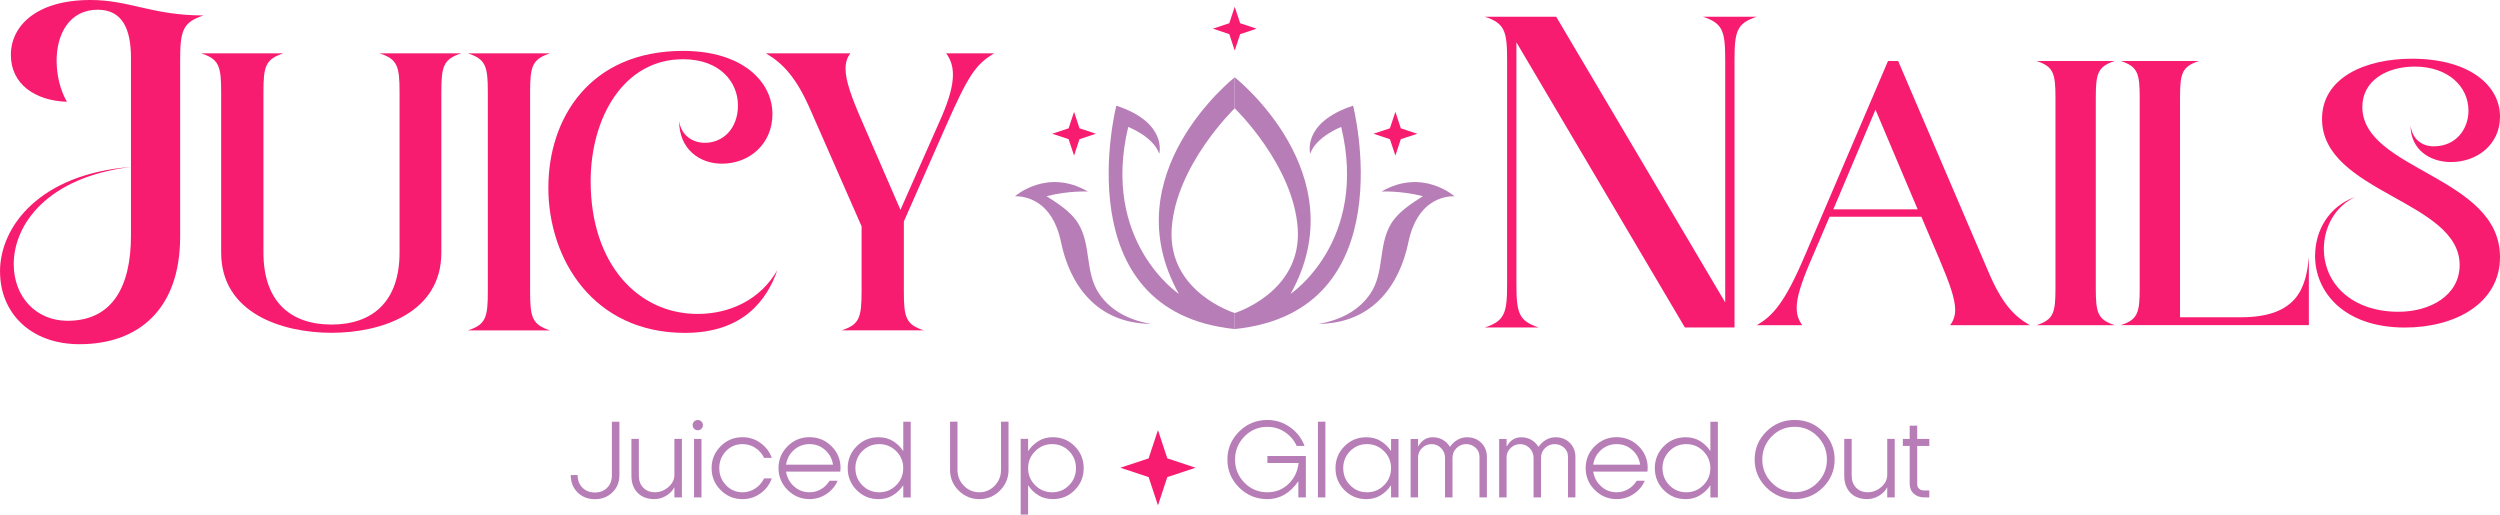 <svg viewBox="0 0 612 125.99" xmlns="http://www.w3.org/2000/svg" data-name="Layer 2" id="Layer_2">
  <defs>
    <style>
      .cls-1 {
        fill: #b77db7;
      }

      .cls-1, .cls-2 {
        stroke-width: 0px;
      }

      .cls-2 {
        fill: #f71c70;
      }
    </style>
  </defs>
  <g data-name="Layer 1" id="Layer_1-2">
    <g>
      <g>
        <g>
          <path d="M141.39,120.54c-1.11-1.1-1.67-2.51-1.67-4.24h1.68c0,1.27.4,2.3,1.18,3.08s1.8,1.18,3.05,1.18,2.24-.39,3.01-1.16,1.15-1.81,1.15-3.09v-13.07h1.84v13.07c0,1.71-.57,3.12-1.72,4.23s-2.57,1.66-4.27,1.66-3.13-.55-4.24-1.65Z" class="cls-1"></path>
          <path d="M166.93,121.76h-1.84v-2.43h-.05c-.34.74-.97,1.4-1.89,1.98-.91.58-1.9.87-2.95.87-1.76,0-3.14-.52-4.14-1.57-1-1.05-1.49-2.43-1.49-4.14v-9.03h1.82v9.03c0,1.21.37,2.18,1.09,2.92s1.68,1.11,2.87,1.11,2.27-.42,3.26-1.26c.98-.84,1.48-1.83,1.48-2.98v-8.82h1.84v14.31Z" class="cls-1"></path>
          <path d="M169.92,103.18c.25-.25.55-.37.89-.37s.64.12.89.37.37.55.37.89-.12.64-.37.89-.54.37-.89.37-.64-.12-.89-.37-.37-.54-.37-.89.12-.64.37-.89ZM171.72,107.45v14.31h-1.82v-14.31h1.82Z" class="cls-1"></path>
          <path d="M176.41,119.96c-1.48-1.48-2.21-3.27-2.21-5.36s.74-3.88,2.21-5.36c1.48-1.48,3.26-2.21,5.35-2.21,1.64,0,3.1.47,4.41,1.41,1.31.94,2.23,2.15,2.76,3.64h-1.88c-.49-1.02-1.21-1.84-2.15-2.45s-1.99-.91-3.14-.91c-1.6,0-2.95.57-4.04,1.71s-1.64,2.53-1.64,4.17.55,3.03,1.65,4.18,2.45,1.73,4.03,1.73c1.15,0,2.2-.31,3.13-.93.94-.62,1.65-1.44,2.16-2.46h1.88c-.53,1.5-1.45,2.72-2.76,3.66-1.31.94-2.78,1.41-4.41,1.41-2.09,0-3.87-.74-5.35-2.23Z" class="cls-1"></path>
          <path d="M205.69,115.44h-13.26c.22,1.43.86,2.64,1.93,3.61s2.34,1.46,3.81,1.46c1.04,0,1.98-.26,2.84-.77.86-.51,1.55-1.2,2.07-2.06h1.98c-.6,1.35-1.52,2.44-2.76,3.26-1.24.83-2.62,1.24-4.13,1.24-2.08,0-3.86-.74-5.35-2.23-1.49-1.48-2.24-3.27-2.24-5.36s.74-3.88,2.23-5.36c1.48-1.48,3.27-2.21,5.36-2.21s3.9.74,5.38,2.21c1.48,1.48,2.22,3.26,2.22,5.36,0,.01-.02.3-.07.84ZM203.92,113.75c-.22-1.45-.87-2.65-1.94-3.6-1.08-.96-2.35-1.43-3.82-1.43s-2.73.48-3.8,1.43c-1.07.95-1.71,2.15-1.93,3.6h11.49Z" class="cls-1"></path>
          <path d="M221.11,118.87h-.05c-.64.96-1.47,1.75-2.49,2.38-1.01.63-2.18.94-3.51.94-2.11,0-3.89-.74-5.35-2.21-1.46-1.48-2.19-3.27-2.19-5.37s.73-3.88,2.19-5.36c1.46-1.48,3.24-2.21,5.36-2.21,1.35,0,2.53.31,3.53.93,1,.62,1.83,1.42,2.47,2.39h.05v-7.12h1.83v18.54h-1.83v-2.9ZM219.38,110.43c-1.15-1.14-2.53-1.71-4.15-1.71s-3.01.57-4.14,1.71c-1.12,1.14-1.69,2.53-1.69,4.17s.56,3.05,1.69,4.19c1.13,1.15,2.51,1.72,4.14,1.72s3-.57,4.15-1.72c1.15-1.15,1.73-2.54,1.73-4.19s-.58-3.02-1.73-4.17Z" class="cls-1"></path>
          <path d="M234.67,120.09c-1.4-1.4-2.1-3.09-2.1-5.07v-11.79h1.82v11.79c0,1.51.52,2.81,1.56,3.88,1.04,1.07,2.3,1.61,3.79,1.61s2.72-.54,3.75-1.61c1.04-1.07,1.56-2.37,1.56-3.88v-11.79h1.84v11.79c0,1.98-.7,3.67-2.1,5.07-1.4,1.4-3.08,2.1-5.04,2.1s-3.67-.7-5.07-2.1Z" class="cls-1"></path>
          <path d="M251.68,110.35h.06c.64-.96,1.47-1.75,2.48-2.38,1.01-.63,2.19-.94,3.52-.94,2.11,0,3.89.74,5.36,2.21,1.46,1.48,2.19,3.27,2.19,5.38s-.73,3.88-2.19,5.35c-1.46,1.48-3.25,2.21-5.36,2.21-1.35,0-2.53-.31-3.54-.93-1-.62-1.83-1.42-2.46-2.39h-.06v7.12h-1.82v-18.54h1.82v2.9ZM253.41,118.79c1.16,1.15,2.54,1.72,4.16,1.72s3.01-.57,4.14-1.72c1.13-1.15,1.69-2.54,1.69-4.17s-.56-3.05-1.69-4.19-2.51-1.71-4.14-1.71-3,.57-4.16,1.73c-1.15,1.15-1.73,2.54-1.73,4.17s.58,3.02,1.73,4.17Z" class="cls-1"></path>
          <path d="M310.25,111.63h9.42v10.14h-1.83v-3.89l-.05-.02c-2,2.88-4.5,4.32-7.53,4.33-2.7,0-5.01-.94-6.92-2.84s-2.87-4.18-2.87-6.85.96-4.95,2.87-6.85,4.22-2.84,6.92-2.84c2.04,0,3.89.59,5.56,1.78s2.84,2.71,3.53,4.58h-1.92c-.64-1.4-1.6-2.53-2.88-3.39-1.28-.86-2.71-1.29-4.29-1.29-2.2,0-4.07.78-5.61,2.35-1.54,1.57-2.31,3.46-2.31,5.66s.77,4.09,2.3,5.66c1.53,1.57,3.41,2.35,5.62,2.35,2.03,0,3.75-.68,5.17-2.05,1.42-1.37,2.24-3.07,2.47-5.12h-7.64v-1.71Z" class="cls-1"></path>
          <path d="M322.63,103.23h1.82v18.54h-1.82v-18.54Z" class="cls-1"></path>
          <path d="M340.52,118.87h-.05c-.64.96-1.47,1.75-2.49,2.38-1.01.63-2.18.94-3.51.94-2.11,0-3.89-.74-5.35-2.21-1.46-1.48-2.19-3.27-2.19-5.37s.73-3.88,2.19-5.36c1.46-1.48,3.24-2.21,5.36-2.21,1.35,0,2.53.31,3.53.93,1,.62,1.83,1.42,2.47,2.39h.05v-2.9h1.83v14.31h-1.83v-2.9ZM338.8,110.43c-1.15-1.14-2.53-1.71-4.15-1.71s-3.01.57-4.14,1.71c-1.12,1.14-1.69,2.53-1.69,4.17s.56,3.05,1.69,4.19c1.13,1.15,2.51,1.72,4.14,1.72s3-.57,4.15-1.72c1.15-1.15,1.73-2.54,1.73-4.19s-.58-3.02-1.73-4.17Z" class="cls-1"></path>
          <path d="M362.18,121.76v-9.93c0-.91-.32-1.66-.97-2.24-.64-.58-1.42-.87-2.32-.87s-1.68.33-2.34.98-.98,1.45-.98,2.37v9.69h-1.83v-9.69c0-.93-.32-1.72-.96-2.37-.64-.66-1.42-.98-2.32-.98s-1.67.31-2.33.95c-.66.63-.99,1.39-.99,2.29v9.81h-1.82v-14.31h1.82v1.79h.06c.82-1.46,1.99-2.2,3.5-2.21,1.81,0,3.23.78,4.26,2.35.47-.71,1.08-1.28,1.81-1.71.73-.43,1.52-.64,2.36-.64,1.4,0,2.56.45,3.48,1.36.92.91,1.38,2.06,1.38,3.44v9.93h-1.82Z" class="cls-1"></path>
          <path d="M383.85,121.76v-9.93c0-.91-.32-1.66-.97-2.24-.64-.58-1.42-.87-2.32-.87s-1.68.33-2.34.98-.98,1.45-.98,2.37v9.69h-1.83v-9.69c0-.93-.32-1.72-.96-2.37-.64-.66-1.42-.98-2.32-.98s-1.67.31-2.33.95c-.66.63-.99,1.39-.99,2.29v9.81h-1.82v-14.31h1.82v1.79h.06c.82-1.46,1.99-2.2,3.5-2.21,1.81,0,3.23.78,4.26,2.35.47-.71,1.08-1.28,1.81-1.71.73-.43,1.52-.64,2.36-.64,1.4,0,2.56.45,3.48,1.36.92.91,1.38,2.06,1.38,3.44v9.93h-1.82Z" class="cls-1"></path>
          <path d="M403.28,115.44h-13.26c.22,1.43.86,2.64,1.93,3.61s2.34,1.46,3.81,1.46c1.04,0,1.98-.26,2.84-.77.86-.51,1.54-1.2,2.07-2.06h1.98c-.6,1.35-1.52,2.44-2.76,3.26-1.24.83-2.62,1.24-4.13,1.24-2.08,0-3.86-.74-5.35-2.23-1.49-1.48-2.24-3.27-2.24-5.36s.74-3.88,2.23-5.36c1.48-1.48,3.27-2.21,5.36-2.21s3.9.74,5.38,2.21c1.48,1.48,2.22,3.26,2.22,5.36,0,.01-.02.3-.07.84ZM401.51,113.75c-.22-1.45-.87-2.65-1.94-3.6-1.08-.96-2.35-1.43-3.82-1.43s-2.73.48-3.8,1.43c-1.07.95-1.71,2.15-1.93,3.6h11.49Z" class="cls-1"></path>
          <path d="M418.69,118.87h-.05c-.64.96-1.47,1.75-2.49,2.38-1.01.63-2.18.94-3.51.94-2.11,0-3.89-.74-5.35-2.21-1.46-1.48-2.19-3.27-2.19-5.37s.73-3.88,2.19-5.36c1.46-1.48,3.24-2.21,5.36-2.21,1.35,0,2.53.31,3.53.93,1,.62,1.83,1.42,2.47,2.39h.05v-7.12h1.83v18.54h-1.83v-2.9ZM416.96,110.43c-1.15-1.14-2.53-1.71-4.15-1.71s-3.01.57-4.14,1.71c-1.12,1.14-1.69,2.53-1.69,4.17s.56,3.05,1.69,4.19c1.13,1.15,2.51,1.72,4.14,1.72s3-.57,4.15-1.72c1.15-1.15,1.73-2.54,1.73-4.19s-.58-3.02-1.73-4.17Z" class="cls-1"></path>
          <path d="M446.25,119.34c-1.91,1.9-4.22,2.84-6.92,2.84s-5.01-.94-6.92-2.84-2.87-4.18-2.87-6.85.96-4.95,2.87-6.85,4.22-2.84,6.92-2.84,5.01.94,6.92,2.84,2.87,4.18,2.87,6.85-.96,4.95-2.87,6.85ZM444.92,106.83c-1.54-1.57-3.41-2.35-5.6-2.35s-4.06.78-5.6,2.35c-1.54,1.57-2.31,3.46-2.31,5.66s.77,4.09,2.31,5.66c1.54,1.57,3.41,2.35,5.6,2.35s4.06-.78,5.6-2.35c1.54-1.57,2.31-3.46,2.31-5.66s-.77-4.09-2.31-5.66Z" class="cls-1"></path>
          <path d="M463.83,121.76h-1.84v-2.43h-.05c-.34.74-.97,1.4-1.89,1.98-.91.58-1.9.87-2.95.87-1.76,0-3.14-.52-4.14-1.57-1-1.05-1.49-2.43-1.49-4.14v-9.03h1.82v9.03c0,1.21.37,2.18,1.09,2.92s1.68,1.11,2.87,1.11,2.27-.42,3.26-1.26c.98-.84,1.48-1.83,1.48-2.98v-8.82h1.84v14.31Z" class="cls-1"></path>
          <path d="M469.32,118.37c0,.56.15.98.47,1.27s.72.42,1.21.42h1.29v1.7h-1.29c-.99,0-1.82-.3-2.5-.9-.67-.6-1.01-1.43-1.01-2.49v-9.21h-1.68v-1.71h1.68v-3.24h1.84v3.24h2.97v1.71h-2.97v9.21Z" class="cls-1"></path>
        </g>
        <polygon points="283.47 105.29 285.76 112.21 292.68 114.5 285.76 116.79 283.47 123.71 281.18 116.79 274.26 114.5 281.18 112.21 283.47 105.29" class="cls-2"></polygon>
      </g>
      <g>
        <g>
          <g>
            <path d="M0,66.49c0-11.2,9.94-23.94,32.06-25.62-20.58,2.52-28.7,14.14-28.7,23.8,0,7.98,5.46,13.86,13.16,13.86,10.92,0,15.54-8.26,15.54-20.86V14.14c0-7-2.1-11.76-8.12-11.76-7,0-10.08,6.02-10.08,12.46,0,3.5.84,7.14,2.52,10.08-7.84-.28-13.72-4.34-13.72-11.48S8.96,0,22.12,0c9.66,0,15.12,3.78,27.72,3.78-5.18,1.68-5.74,3.78-5.74,11.2v42.97c0,17.64-10.08,26.31-24.63,26.31-12.04,0-19.46-7.7-19.46-17.78Z" class="cls-2"></path>
            <g>
              <path d="M54.14,61.84V22.58c0-6.31-.48-8.09-4.88-9.52h20.11c-4.4,1.43-4.88,3.21-4.88,9.52v39.26c0,11.9,6.54,17.61,16.66,17.61s16.66-5.71,16.66-17.61V22.58c0-6.31-.48-8.09-4.88-9.52h19.99c-4.4,1.43-4.88,3.21-4.88,9.52v39.26c0,14.87-14.87,19.63-26.89,19.63s-27.01-4.76-27.01-19.63Z" class="cls-2"></path>
              <path d="M119.42,71.36V22.58c0-6.31-.48-8.09-4.88-9.52h20.11c-4.4,1.43-4.88,3.21-4.88,9.52v48.78c0,6.31.48,8.09,4.88,9.52h-20.11c4.4-1.43,4.88-3.21,4.88-9.52Z" class="cls-2"></path>
              <path d="M134.24,45.9c0-16.9,10.11-33.44,32.96-33.44,14.52,0,21.89,7.5,21.89,15.47,0,7.38-5.71,12.14-12.37,12.14-5.36,0-10.47-3.45-10.47-10.47.48,3.57,3.33,5.36,6.31,5.36,4.4,0,8.09-3.45,8.09-9.16s-4.4-11.3-13.45-11.3c-14.52,0-22.61,14.28-22.61,29.87,0,20.35,11.66,32.48,26.18,32.48,7.85,0,15.35-3.45,19.51-10.71-2.5,7.26-8.33,15.35-22.61,15.35-22.37,0-33.44-17.96-33.44-35.58Z" class="cls-2"></path>
              <path d="M210.92,71.36v-15.95l-12.49-28.44c-3.57-8.21-6.9-11.54-10.95-13.92h20.7c-.83,1.07-1.19,2.26-1.19,3.81,0,2.86,1.43,6.9,4.04,12.85l9.4,21.66,10.11-22.85c1.78-4.17,2.74-7.5,2.74-10.23,0-2.14-.6-3.81-1.67-5.24h11.78c-4.64,2.74-6.43,5.59-11.9,17.97l-10.23,23.2v17.13c0,6.31.48,8.09,4.88,9.52h-20.11c4.4-1.43,4.88-3.21,4.88-9.52Z" class="cls-2"></path>
            </g>
          </g>
          <g>
            <path d="M368.94,69.5V14.77c0-7.07-.53-9.07-5.47-10.68h17.48l41.38,69.94V14.77c0-7.07-.53-9.07-5.47-10.68h13.22c-4.94,1.6-5.47,3.6-5.47,10.68v65.4h-12.15l-41.24-69.81v59.13c0,7.07.53,9.08,5.47,10.68h-13.22c4.94-1.6,5.47-3.6,5.47-10.68Z" class="cls-2"></path>
            <path d="M441.87,62.48l20.31-47.54h2.49l22.01,51.4c3.4,8.06,6.35,11,10.21,13.27h-19.51c.79-1.02,1.25-2.27,1.25-3.74,0-2.72-1.36-6.47-3.74-12.14l-4.54-10.67h-22.47l-5.1,11.91c-1.93,4.65-2.95,7.94-2.95,10.32,0,1.82.45,3.06,1.36,4.31h-11.12c3.86-2.27,6.81-5.33,11.8-17.13ZM469.44,51.24l-10.32-24.39-10.32,24.39h20.65Z" class="cls-2"></path>
            <path d="M503.18,70.53V24.01c0-6.01-.45-7.71-4.65-9.08h19.17c-4.2,1.36-4.65,3.06-4.65,9.08v46.52c0,6.01.45,7.72,4.65,9.08h-19.17c4.2-1.36,4.65-3.06,4.65-9.08Z" class="cls-2"></path>
            <path d="M523.8,70.53V24.01c0-6.01-.45-7.71-4.65-9.08h19.17c-4.2,1.36-4.65,3.06-4.65,9.08v53.66h14.86c14.18,0,16-7.6,16.68-14.75v16.68h-46.06c4.2-1.36,4.65-3.06,4.65-9.08Z" class="cls-2"></path>
            <path d="M566.73,62.7c0-6.24,3.29-12.14,9.87-14.52-5.1,2.38-7.72,7.6-7.72,12.71,0,8.62,6.92,15.43,18.27,15.43,7.71,0,14.97-3.97,14.97-11.46,0-15.77-33.69-17.7-33.69-35.74,0-10.1,10.55-14.75,22.01-14.75,13.95,0,21.56,6.47,21.56,14.18,0,6.81-5.56,11.12-12.03,11.12-4.99,0-9.87-2.95-9.87-8.96.45,3.52,2.95,5.11,5.67,5.11,5.45,0,8.51-4.2,8.51-8.74,0-5.9-4.99-10.78-13.16-10.78-6.81,0-12.82,3.4-12.82,9.87,0,15.54,33.7,16.91,33.7,36.76,0,11.34-11.01,17.25-23.26,17.25-15.2,0-22.01-8.96-22.01-17.47Z" class="cls-2"></path>
          </g>
        </g>
        <g>
          <g>
            <path d="M302.26,18.92s-30.12,23.67-13.67,53.03c0,0-19.11-12.78-12.4-40.88,0,0,6.2,2.4,7.59,6.58,0,0,2.15-7.62-10.5-11.78,0,0-12.91,50.38,28.98,54.68v-3.92s-16.43-5.06-15.43-20.63c1-15.57,15.43-29.49,15.43-29.49v-7.59Z" class="cls-1"></path>
            <path d="M266.32,46.89s-4.68-.25-10.12,1.14c2.81,1.81,5.96,3.77,7.75,6.68,3.24,5.28,1.59,11.92,5.09,17.15,2.9,4.34,7.69,6.6,12.72,7.43-13.41-.13-19.89-9.7-22.02-20-2.13-10.3-8.73-11.26-11.26-11.26,0,0,7.85-6.96,17.84-1.14Z" class="cls-1"></path>
            <path d="M302.26,18.92s30.12,23.67,13.67,53.03c0,0,19.11-12.78,12.4-40.88,0,0-6.2,2.4-7.59,6.58,0,0-2.15-7.62,10.5-11.78,0,0,12.91,50.38-28.98,54.68v-3.92s16.43-5.06,15.43-20.63c-1-15.57-15.43-29.49-15.43-29.49v-7.59Z" class="cls-1"></path>
            <path d="M338.2,46.89s4.68-.25,10.12,1.14c-2.81,1.81-5.96,3.77-7.75,6.68-3.24,5.28-1.59,11.92-5.09,17.15-2.9,4.34-7.69,6.6-12.72,7.43,13.41-.13,19.89-9.7,22.02-20,2.13-10.3,8.73-11.26,11.26-11.26,0,0-7.85-6.96-17.84-1.14Z" class="cls-1"></path>
          </g>
          <polygon points="262.93 27.38 264.26 31.41 268.28 32.74 264.26 34.07 262.93 38.09 261.6 34.07 257.58 32.74 261.6 31.41 262.93 27.38" class="cls-2"></polygon>
          <polygon points="341.59 27.38 340.25 31.41 336.23 32.74 340.25 34.07 341.59 38.09 342.92 34.07 346.94 32.74 342.92 31.41 341.59 27.38" class="cls-2"></polygon>
          <polygon points="302.26 1.67 303.59 5.69 307.61 7.02 303.59 8.36 302.26 12.38 300.93 8.36 296.91 7.02 300.93 5.69 302.26 1.67" class="cls-2"></polygon>
        </g>
      </g>
    </g>
  </g>
</svg>